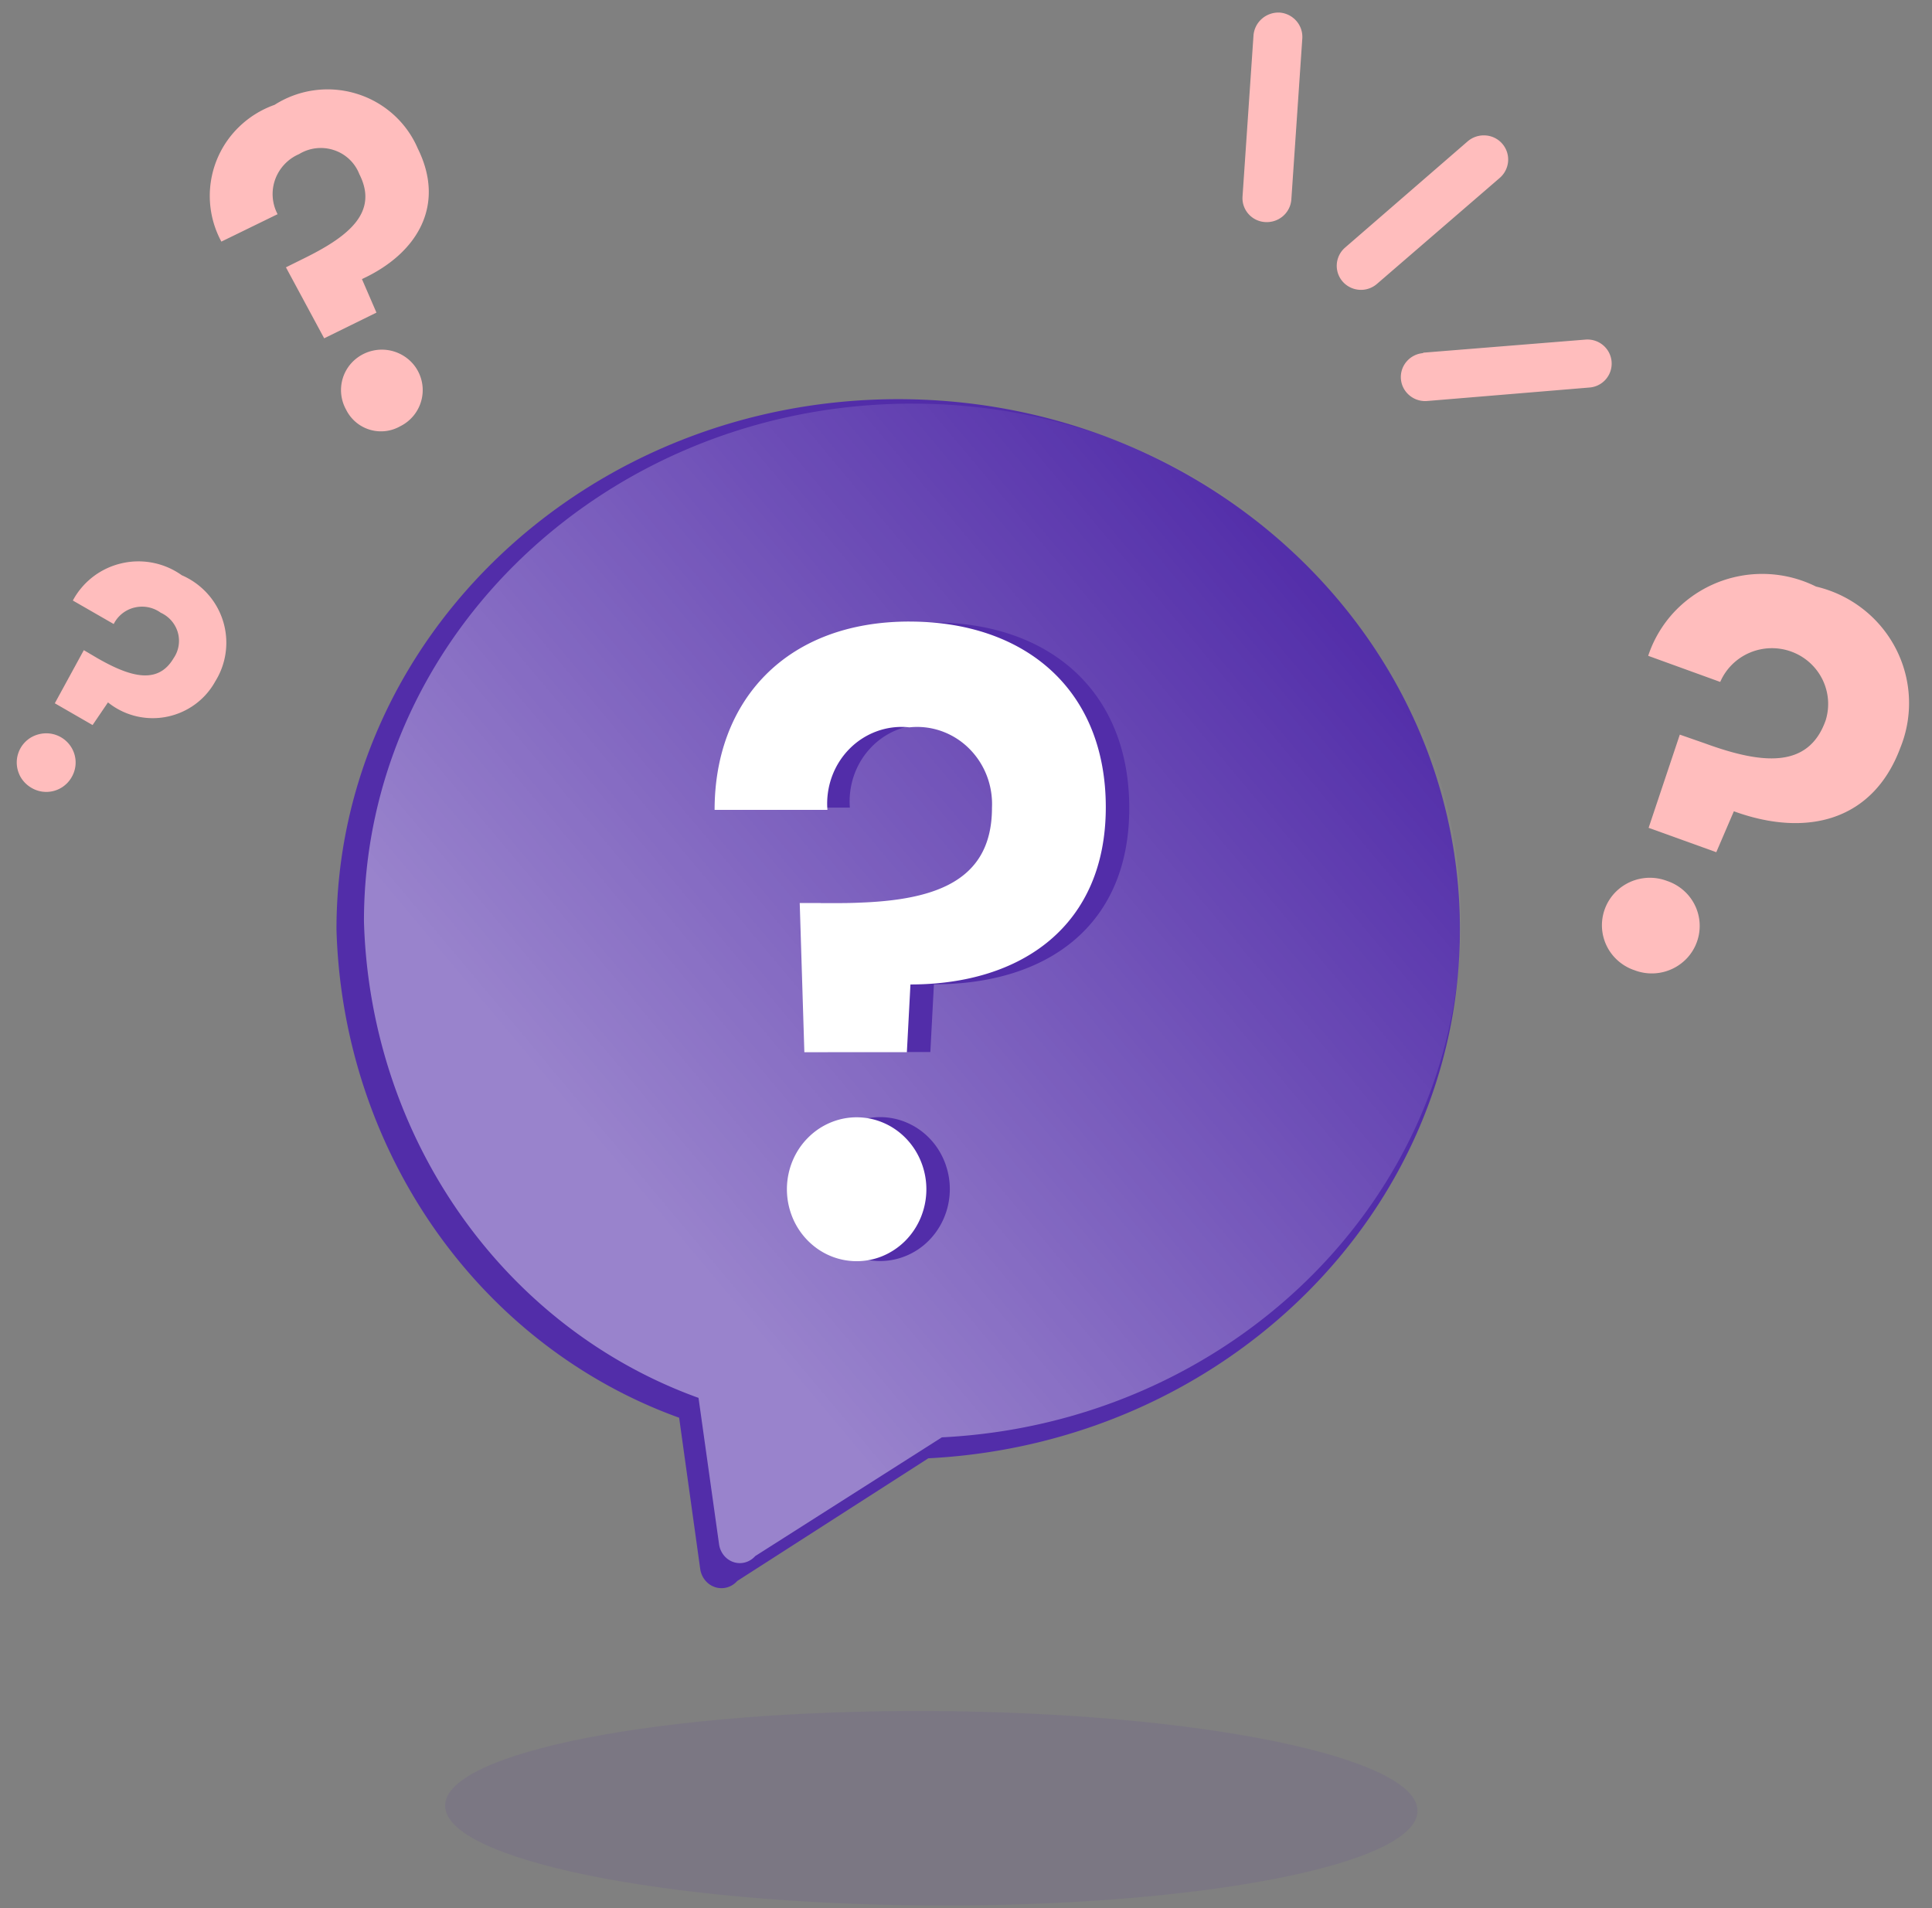 <svg xmlns="http://www.w3.org/2000/svg" width="81" height="80" fill="none"><rect width="100%" height="100%" fill="#808080" stroke="none"/><path fill="#522DA9" d="M39.03 79.89c11.258.06 20.39-1.715 20.4-3.965.008-2.251-9.111-4.126-20.369-4.187-11.257-.061-20.39 1.714-20.399 3.965-.008 2.25 9.11 4.125 20.368 4.186Z" opacity=".1"/><path fill="#522DA9" d="M61.208 38.966c0-12.276-10.544-22.23-23.551-22.23-13.007 0-23.55 9.956-23.55 22.23.127 4.54 1.569 8.931 4.135 12.59 2.567 3.657 6.136 6.408 10.231 7.884l.882 6.328a.968.968 0 0 0 .204.482.9.9 0 0 0 .417.292.862.862 0 0 0 .503.013.895.895 0 0 0 .43-.27l8.012-5.144c12.415-.63 22.287-10.302 22.287-22.175Z"/><path fill="url(#a)" d="M61.244 38.625c0-11.985-10.295-21.702-22.993-21.702-12.698 0-22.992 9.717-22.992 21.702.124 4.431 1.533 8.718 4.04 12.288 2.505 3.57 5.99 6.255 9.987 7.695l.86 6.129a.945.945 0 0 0 .2.47.879.879 0 0 0 .407.286.84.84 0 0 0 .49.012.874.874 0 0 0 .42-.264l7.824-4.978c12.118-.603 21.757-10.044 21.757-21.638Z" opacity=".41"/><path fill="#522DA9" d="M39.113 26.097c4.836 0 8.232 2.839 8.232 7.785 0 4.947-3.46 7.387-8.19 7.387l-.15 2.839h-4.298l-.301-6.255h1.612c3.697 0 6.448-.688 6.448-3.993a3.334 3.334 0 0 0-.193-1.374 3.25 3.25 0 0 0-.732-1.164 3.127 3.127 0 0 0-1.138-.74 3.048 3.048 0 0 0-1.333-.182 3.024 3.024 0 0 0-1.351.158 3.103 3.103 0 0 0-1.158.737 3.23 3.23 0 0 0-.743 1.175c-.16.444-.224.918-.187 1.39h-4.664c-.065-4.458 2.966-7.763 8.146-7.763Zm-2.3 26.772a2.864 2.864 0 0 1-1.602-.552 3.005 3.005 0 0 1-1.038-1.375 3.107 3.107 0 0 1-.128-1.739c.124-.58.41-1.109.825-1.52a2.893 2.893 0 0 1 1.503-.797 2.84 2.84 0 0 1 1.679.196c.528.234.978.623 1.293 1.12a3.1 3.1 0 0 1 .24 2.84 3.02 3.02 0 0 1-.657.983c-.28.28-.612.498-.975.642-.363.145-.75.214-1.14.202Z"/><path fill="#fff" d="M38.129 26.06c4.836 0 8.232 2.838 8.232 7.785 0 4.946-3.503 7.43-8.19 7.43l-.15 2.84h-4.298l-.194-6.255h1.612c3.697 0 6.448-.688 6.448-3.993a3.331 3.331 0 0 0-.224-1.363 3.244 3.244 0 0 0-.756-1.142 3.12 3.12 0 0 0-1.148-.713 3.047 3.047 0 0 0-1.332-.154 3.027 3.027 0 0 0-1.351.159 3.102 3.102 0 0 0-1.158.737c-.328.33-.582.731-.743 1.175a3.31 3.31 0 0 0-.187 1.39H29.96c0-4.547 2.966-7.897 8.168-7.897Zm-2.3 26.816a2.864 2.864 0 0 1-1.6-.55 3.005 3.005 0 0 1-1.039-1.372 3.108 3.108 0 0 1-.131-1.736c.122-.579.407-1.108.82-1.52a2.893 2.893 0 0 1 1.497-.802 2.84 2.84 0 0 1 1.677.186c.529.23.98.617 1.298 1.111a3.1 3.1 0 0 1 .257 2.842 3.022 3.022 0 0 1-.656.99c-.28.28-.613.501-.978.648a2.841 2.841 0 0 1-1.145.203Z"/><path fill="#FFBDBD" fill-rule="evenodd" d="m52.554 1.477-.46 6.756a.996.996 0 0 0 .244.732 1.012 1.012 0 0 0 .695.345c.271.02.539-.066.746-.24a1.02 1.02 0 0 0 .36-.69l.46-6.757a1.016 1.016 0 0 0-.243-.739 1.035 1.035 0 0 0-.696-.356 1.056 1.056 0 0 0-.747.252 1.038 1.038 0 0 0-.359.697Zm8.973 4.454-5.14 4.455a1.01 1.01 0 0 0-.29 1.083 1.008 1.008 0 0 0 .514.58 1.024 1.024 0 0 0 1.121-.148l5.14-4.437a1.024 1.024 0 0 0 .356-.698 1.013 1.013 0 0 0-.955-1.088 1.038 1.038 0 0 0-.746.253Zm-1.862 8.856 6.797-.548c.269-.024.536.058.743.23a1.006 1.006 0 0 1-.559 1.778l-6.816.566a1.025 1.025 0 0 1-.987-.544.998.998 0 0 1 .13-1.112 1.015 1.015 0 0 1 .692-.352v-.018Zm18.422 10.732a5.084 5.084 0 0 0-1.95-.927 5.064 5.064 0 0 0-5.949 1.07 4.976 4.976 0 0 0-1.087 1.834l3.02 1.095c.239-.55.68-.988 1.234-1.224a2.377 2.377 0 0 1 1.745-.048 2.35 2.35 0 0 1 1.3 1.154c.268.536.32 1.153.143 1.725-.719 2.045-2.671 1.844-5.066.968l-1.05-.366-1.308 3.908 2.837 1.022.737-1.716c3.058 1.114 5.84.402 6.981-2.666a4.981 4.981 0 0 0-.205-4.182 5.03 5.03 0 0 0-1.382-1.647ZM67.842 40.285c.2.175.434.31.688.394a2.024 2.024 0 0 0 2.2-.508 1.987 1.987 0 0 0 .528-1.452 1.978 1.978 0 0 0-.677-1.39c-.201-.175-.435-.31-.688-.394a2.024 2.024 0 0 0-2.2.508 1.987 1.987 0 0 0-.529 1.452 1.978 1.978 0 0 0 .678 1.39ZM11.51 4.397a4.13 4.13 0 0 1 3.43-.47c.572.173 1.099.469 1.544.866.444.396.796.884 1.03 1.43 1.18 2.374 0 4.4-2.339 5.478l.608 1.406-2.192 1.077-1.603-2.976.811-.402c1.842-.913 3.076-1.917 2.266-3.506a1.714 1.714 0 0 0-1.064-1.006 1.746 1.746 0 0 0-1.46.166 1.842 1.842 0 0 0-1.005 1.065 1.811 1.811 0 0 0 .102 1.455l-2.357 1.15a4.026 4.026 0 0 1 .748-4.817c.421-.407.926-.72 1.48-.916Zm5.268 13.475a1.63 1.63 0 0 1-2.266-.694 1.686 1.686 0 0 1 .168-1.894 1.728 1.728 0 0 1 2.665.007 1.69 1.69 0 0 1-.567 2.581Zm-8.083 7.015a3.112 3.112 0 0 0-1.073-.769 3.127 3.127 0 0 0-2.527-.5c-.433.1-.84.292-1.191.56-.352.27-.642.61-.85 1l1.713.985a1.318 1.318 0 0 1 .874-.691 1.337 1.337 0 0 1 1.097.217 1.307 1.307 0 0 1 .719.834 1.286 1.286 0 0 1-.185 1.083c-.663 1.114-1.824.767-3.169 0l-.589-.347-1.216 2.227 1.584.913.645-.95a2.994 2.994 0 0 0 2.454.605c.429-.084.834-.26 1.187-.516.352-.255.644-.585.854-.965a3.068 3.068 0 0 0-.327-3.686ZM.814 32.481c.101.218.266.403.472.53A1.221 1.221 0 0 0 3 32.59a1.215 1.215 0 0 0-.074-1.352 1.233 1.233 0 0 0-1.286-.456 1.219 1.219 0 0 0-.825 1.698Z" clip-rule="evenodd"/><defs><linearGradient id="a" x1="54.389" x2="24.43" y1="22.465" y2="47.564" gradientUnits="userSpaceOnUse"><stop stop-color="#fff" stop-opacity="0"/><stop offset="1" stop-color="#fff"/></linearGradient></defs></svg>